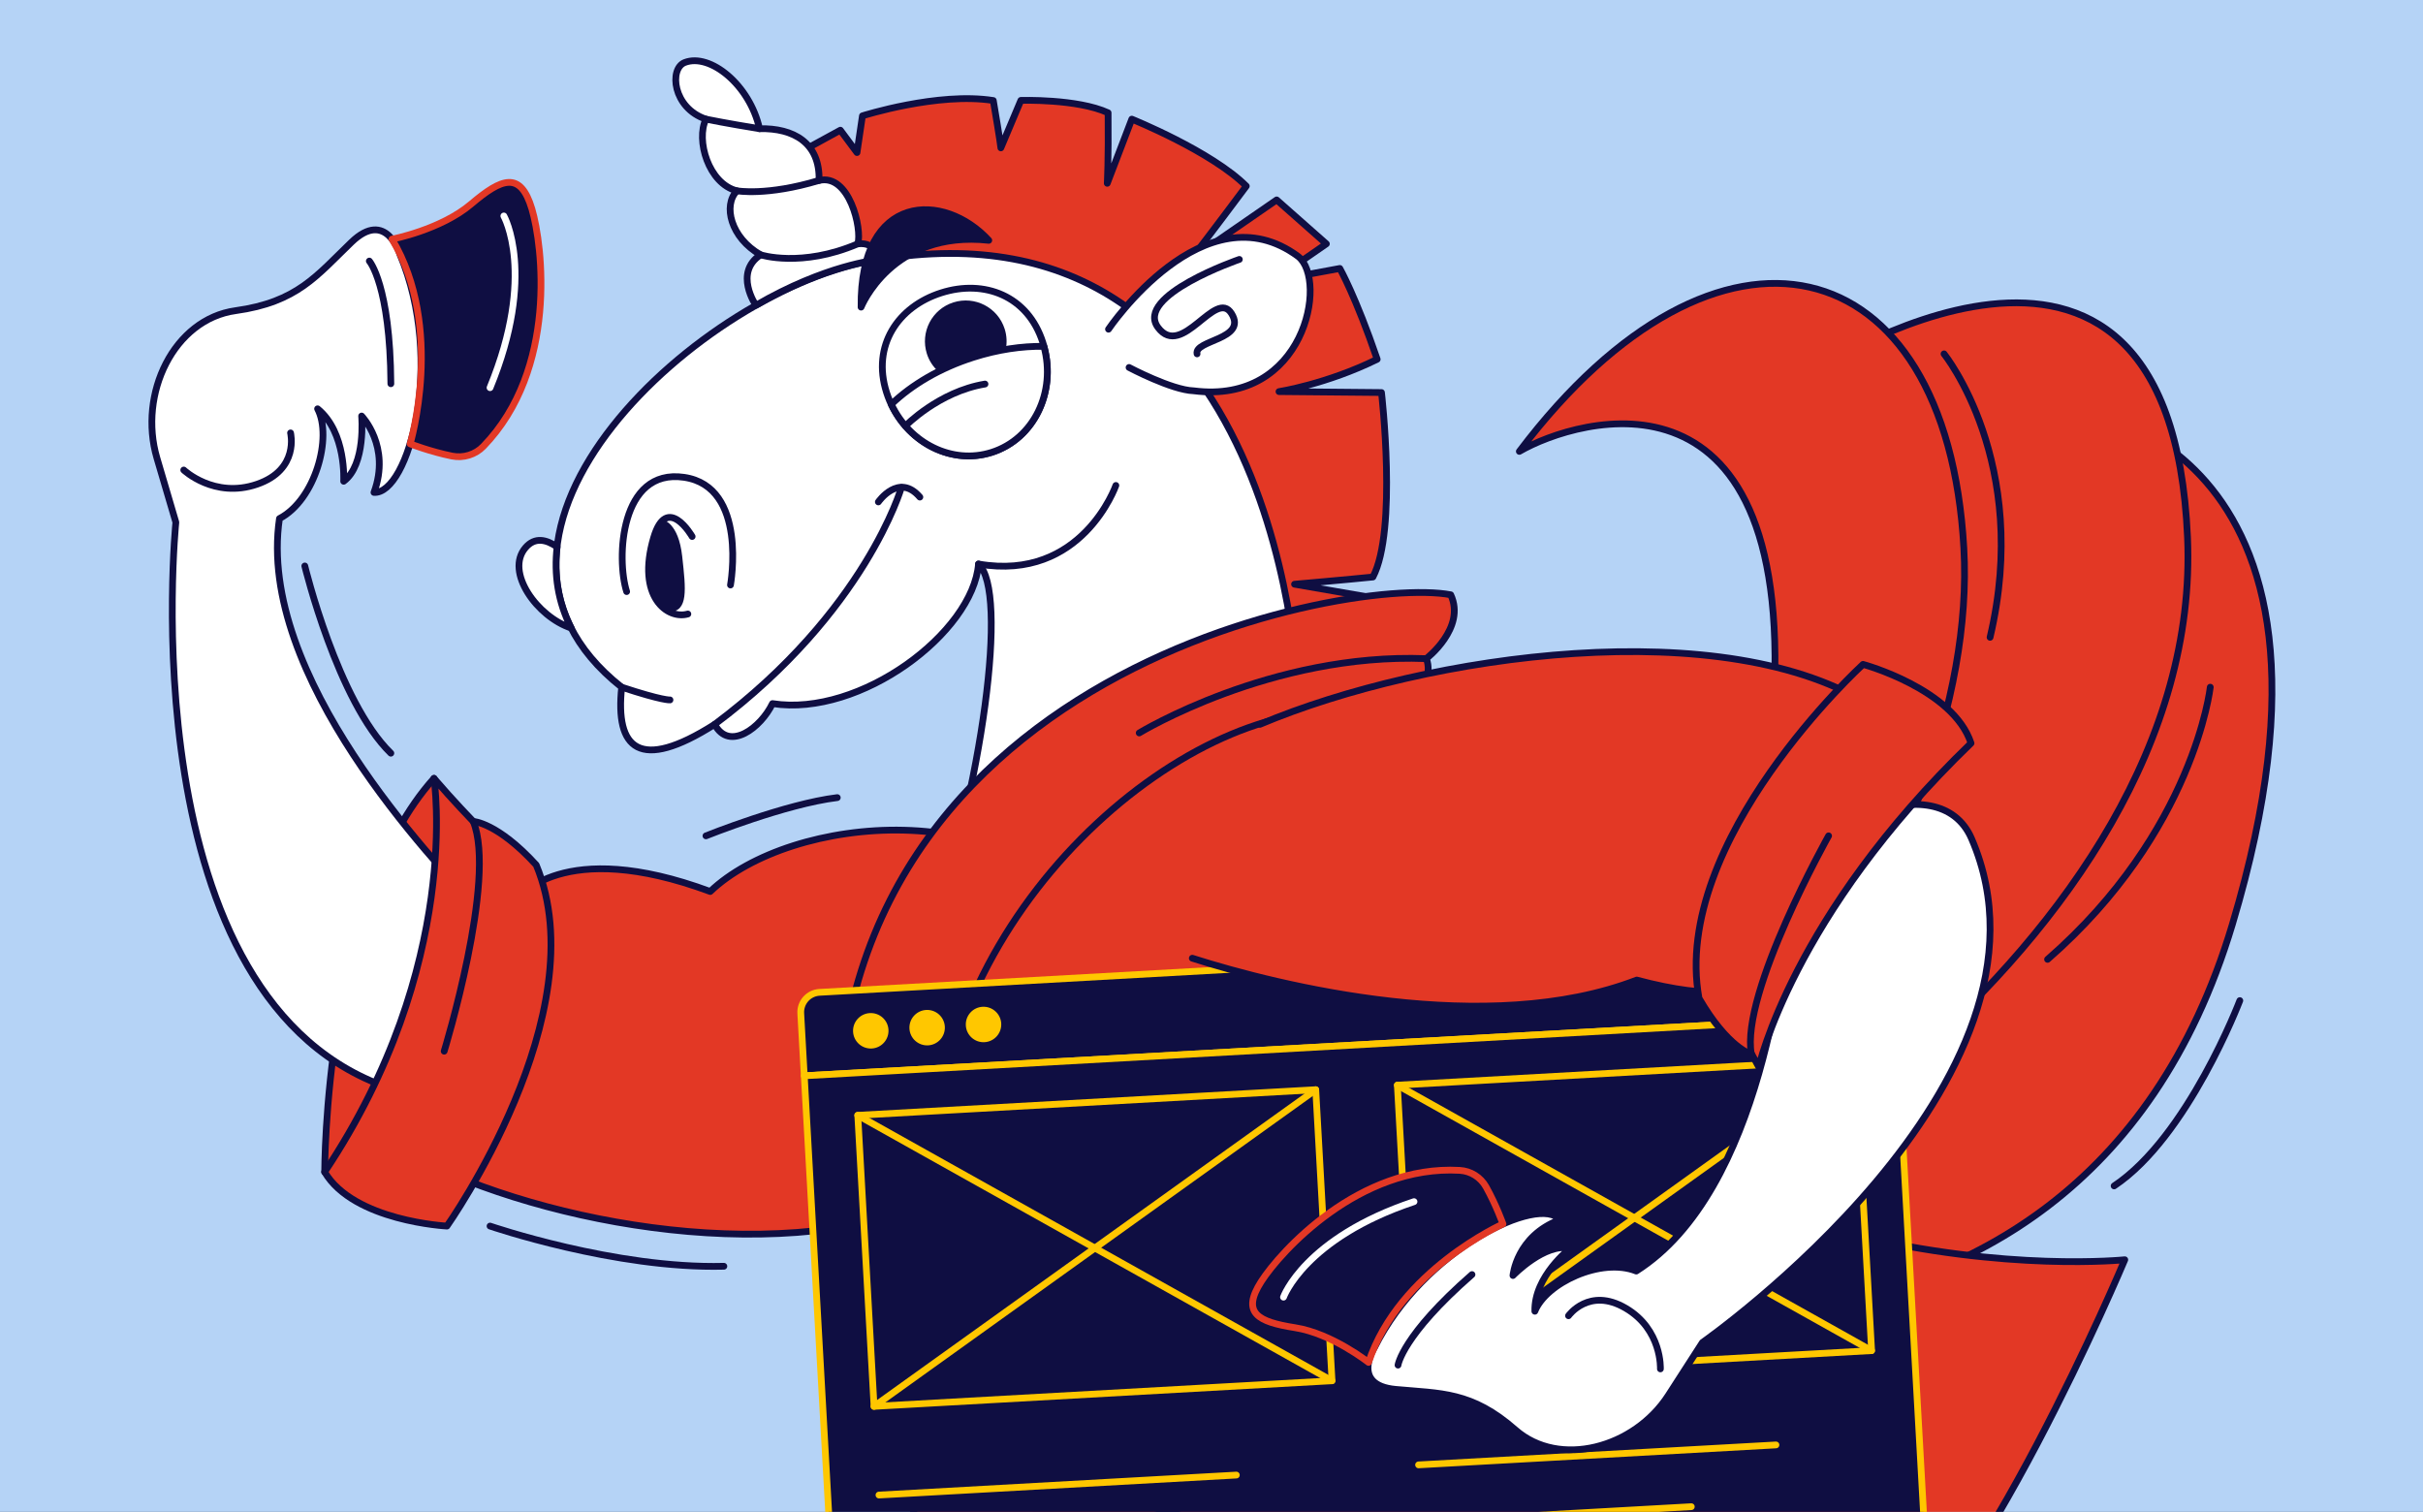 <svg width="718" height="448" viewBox="0 0 718 448" fill="none" xmlns="http://www.w3.org/2000/svg">
<rect x="0" y="0" width="718" height="448" fill="#333333" stroke="none"/>
<g clip-path="url(#clip0_300_102)">
<rect width="718" height="448" fill="#B5D3F6"/>
<path d="M145.211 363.307C145.211 363.307 182.361 376.047 214.501 375.217" stroke="#0F0E42" stroke-width="2" stroke-linecap="round" stroke-linejoin="round"/>
<path d="M613.341 120.777C613.341 120.777 705.071 128.577 661.501 273.927C614.351 431.217 439.731 382.967 439.731 382.967C439.731 382.967 609.091 333.507 613.341 120.777Z" fill="#E33825" stroke="#0F0E42" stroke-width="2" stroke-linecap="round" stroke-linejoin="round"/>
<path d="M535.431 111.197C535.431 111.197 643.001 39.078 648.221 159.197C653.431 279.317 494.881 377.327 439.731 382.957C522.801 315.627 577.761 218.097 535.441 111.197H535.431Z" fill="#E33825" stroke="#0F0E42" stroke-width="2" stroke-linecap="round" stroke-linejoin="round"/>
<path d="M411.641 391.168C411.641 391.168 517.281 323.037 525.311 213.387C533.341 103.737 467.371 123.797 450.221 133.757C509.061 55.867 576.861 72.338 581.941 162.427C587.021 252.517 496.191 378.238 411.641 391.168Z" fill="#E33825" stroke="#0F0E42" stroke-width="2" stroke-linecap="round" stroke-linejoin="round"/>
<path d="M106.301 351.407L96.211 347.277C96.211 347.277 96.111 266.637 128.611 230.637C144.961 259.097 136.401 312.127 106.311 351.407H106.301Z" fill="#E33825" stroke="#0F0E42" stroke-width="2" stroke-linecap="round" stroke-linejoin="round"/>
<path d="M284.711 352.567C239.091 376.167 167.921 364.597 125.871 344.447C139.781 306.867 153.431 266.357 153.431 266.357C153.431 266.357 166.421 247.837 210.461 264.167C234.151 241.557 300.951 234.387 327.591 276.027" fill="#E33825"/>
<path d="M284.711 352.567C239.091 376.167 167.921 364.597 125.871 344.447C139.781 306.867 153.431 266.357 153.431 266.357C153.431 266.357 166.421 247.837 210.461 264.167C234.151 241.557 300.951 234.387 327.591 276.027" stroke="#0F0E42" stroke-width="2" stroke-linecap="round" stroke-linejoin="round"/>
<path d="M118.491 75.307C118.491 75.307 114.491 61.827 104.161 71.757C93.821 81.697 88.091 89.517 69.801 92.057C51.521 94.597 40.891 116.687 46.501 135.727L52.111 154.767C52.111 154.767 37.481 297.967 117.001 322.927C142.201 330.837 154.761 283.377 141.681 269.267C128.601 255.167 75.891 200.297 82.811 153.657C93.411 148.127 98.551 129.567 94.111 121.137C102.701 128.147 101.841 142.607 101.841 142.607C108.481 137.727 107.161 123.277 107.161 123.277C107.161 123.277 115.871 132.217 110.821 145.917C120.961 146.527 131.991 107.417 118.481 75.287L118.491 75.307Z" fill="white" stroke="#0F0E42" stroke-width="2" stroke-linecap="round" stroke-linejoin="round"/>
<path d="M54.451 139.277C54.451 139.277 63.471 147.827 76.141 143.497C88.811 139.167 86.101 128.277 86.101 128.277" stroke="#0F0E42" stroke-width="2" stroke-linecap="round" stroke-linejoin="round"/>
<path d="M116.161 70.867C116.161 70.867 130.601 68.097 139.611 60.457C148.621 52.817 154.231 50.527 157.621 61.927C160.821 72.727 165.351 109.397 143.261 132.247C140.851 134.737 137.321 135.827 133.921 135.137C127.501 133.837 121.531 131.517 121.531 131.517C121.531 131.517 131.851 97.157 116.171 70.867H116.161Z" fill="#0F0E42" stroke="#E33825" stroke-width="2" stroke-linecap="round" stroke-linejoin="round"/>
<path d="M149.301 63.997C149.301 63.997 159.051 81.217 145.211 114.877" stroke="white" stroke-width="2" stroke-linecap="round" stroke-linejoin="round"/>
<path d="M109.441 77.357C109.441 77.357 115.641 84.417 115.821 113.707" stroke="#0F0E42" stroke-width="2" stroke-linecap="round" stroke-linejoin="round"/>
<path d="M128.601 230.637C128.601 230.637 137.171 285.967 96.201 347.277C104.811 361.897 132.441 363.307 132.441 363.307C132.441 363.307 177.121 300.197 158.901 256.307C147.361 243.677 140.221 243.397 140.221 243.397C140.221 243.397 134.211 237.187 128.591 230.637H128.601Z" fill="#E33825" stroke="#0F0E42" stroke-width="2" stroke-linecap="round" stroke-linejoin="round"/>
<path d="M131.621 311.487C131.621 311.487 147.281 260.477 140.231 243.397" stroke="#0F0E42" stroke-width="2" stroke-linecap="round" stroke-linejoin="round"/>
<path d="M401.861 356.787C401.861 356.787 382.441 276.797 430.411 281.087C478.391 285.377 502.411 354.517 548.461 365.727C594.501 376.937 629.631 373.287 629.631 373.287C629.631 373.287 586.011 477.177 553.141 497.377C506.511 495.557 443.001 443.347 401.861 356.797V356.787Z" fill="#E33825" stroke="#0F0E42" stroke-width="2" stroke-linecap="round" stroke-linejoin="round"/>
<path d="M232.911 47.387L249.021 38.577L253.951 45.207L255.561 34.327C255.561 34.327 277.961 27.197 294.341 29.787C296.411 41.917 296.581 43.817 296.581 43.817L302.511 29.747C302.511 29.747 319.221 29.217 328.361 33.417C328.501 47.467 328.111 54.317 328.111 54.317L335.381 35.307C335.381 35.307 358.971 44.817 369.311 55.147C359.641 68.117 353.021 76.697 353.021 76.697L378.311 59.237L393.041 72.257L377.221 83.207L397.021 79.547C397.021 79.547 401.741 87.867 408.101 106.457C393.101 113.847 379.001 116.037 379.001 116.037L409.371 116.317C409.371 116.317 414.131 157.157 406.831 170.977C400.741 171.617 383.611 173.117 383.611 173.117L407.751 177.297C407.751 177.297 394.501 194.037 384.861 207.607C375.211 221.177 308.351 94.537 264.771 94.537C221.191 94.537 232.931 47.387 232.931 47.387H232.911Z" fill="#E33825" stroke="#0F0E42" stroke-width="2" stroke-linecap="round" stroke-linejoin="round"/>
<path d="M384.851 207.607C384.851 207.607 381.241 56.407 259.851 77.037C208.941 84.767 127.091 158.547 184.221 203.627C182.271 221.927 189.421 228.837 211.771 214.647C216.131 222.797 225.501 215.577 228.901 208.487C254.941 212.567 288.301 187.447 289.961 167.127C298.901 175.237 291.241 232.717 274.721 280.747C258.201 328.777 388.811 251.607 388.811 251.607L384.861 207.597L384.851 207.607Z" fill="white" stroke="#0F0E42" stroke-width="2" stroke-linecap="round" stroke-linejoin="round"/>
<path d="M185.691 175.297C182.621 165.647 183.671 138.667 202.701 141.437C221.731 144.207 216.461 173.347 216.461 173.347" stroke="#0F0E42" stroke-width="2" stroke-linecap="round" stroke-linejoin="round"/>
<path d="M205.101 158.977C205.101 158.977 197.621 145.997 193.691 159.337C188.521 176.907 197.841 183.677 203.831 181.937" stroke="#0F0E42" stroke-width="2" stroke-linecap="round" stroke-linejoin="round"/>
<path d="M198.531 207.397C198.531 207.397 196.421 207.657 184.221 203.627" stroke="#0F0E42" stroke-width="2" stroke-linecap="round" stroke-linejoin="round"/>
<path d="M267.101 144.467C267.101 144.467 256.501 181.197 211.761 214.647" stroke="#0F0E42" stroke-width="2" stroke-linecap="round" stroke-linejoin="round"/>
<path d="M260.281 148.727C260.281 148.727 266.321 139.967 272.581 147.297" stroke="#0F0E42" stroke-width="2" stroke-linecap="round" stroke-linejoin="round"/>
<path d="M165.081 162.057C161.931 159.857 158.501 159.027 155.721 162.277C149.541 169.467 159.221 182.807 169.271 186.107C165.321 178.377 164.131 170.257 165.081 162.057Z" fill="white" stroke="#0F0E42" stroke-width="2" stroke-linecap="round" stroke-linejoin="round"/>
<path d="M330.661 143.847C330.661 143.847 320.651 172.427 289.951 167.127" stroke="#0F0E42" stroke-width="2" stroke-linecap="round" stroke-linejoin="round"/>
<path d="M328.481 97.547C328.481 97.547 356.911 55.387 384.721 76.017C393.571 83.097 386.611 120.017 353.681 115.797C347.221 115.587 334.571 108.887 334.571 108.887" fill="white"/>
<path d="M328.481 97.547C328.481 97.547 356.911 55.387 384.721 76.017C393.571 83.097 386.611 120.017 353.681 115.797C347.221 115.587 334.571 108.887 334.571 108.887" stroke="#0F0E42" stroke-width="2" stroke-linecap="round" stroke-linejoin="round"/>
<path d="M367.251 76.867C367.251 76.867 336.031 87.587 343.171 97.067C350.311 106.547 360.241 85.277 364.951 92.937C369.661 100.597 353.821 100.727 354.721 104.857" stroke="#0F0E42" stroke-width="2" stroke-linecap="round" stroke-linejoin="round"/>
<path d="M196.521 154.077C196.521 154.077 201.051 154.857 202.151 164.827C203.251 174.797 203.991 181.127 198.371 181.327C193.701 178.877 187.821 168.057 196.521 154.077Z" fill="#0F0E42"/>
<path d="M309.031 101.527C313.451 115.407 306.661 129.967 293.871 134.037C281.081 138.107 267.121 130.157 262.701 116.277C258.281 102.397 266.101 90.857 278.891 86.777C291.681 82.697 304.611 87.637 309.031 101.517V101.527Z" stroke="#0F0E42" stroke-width="2" stroke-linecap="round" stroke-linejoin="round"/>
<path d="M309.331 102.627C302.791 102.537 295.651 103.577 288.441 105.877C278.541 109.027 270.131 114.027 264.121 119.807C269.611 131.457 282.211 137.747 293.871 134.037C306.331 130.067 313.061 116.167 309.331 102.627Z" fill="white" stroke="#0F0E42" stroke-width="2" stroke-linecap="round" stroke-linejoin="round"/>
<path d="M288.441 105.877C291.671 104.847 294.881 104.087 298.031 103.547C298.431 101.587 298.361 99.507 297.711 97.468C295.681 91.097 288.881 87.588 282.511 89.608C276.141 91.627 272.631 98.438 274.651 104.807C275.321 106.927 276.531 108.717 278.071 110.097C281.291 108.467 284.761 107.047 288.431 105.877H288.441Z" fill="#0F0E42"/>
<path d="M223.991 90.477C223.991 90.477 217.331 80.787 225.391 75.507C216.511 70.447 214.181 60.837 218.371 56.547C209.931 54.427 206.141 41.457 209.191 35.307C199.351 32.027 198.211 20.337 202.921 18.517C210.381 15.637 222.161 25.137 225.071 38.137C235.111 37.897 243.011 42.287 242.711 53.477C251.721 51.347 255.511 67.887 254.191 72.257C260.141 71.597 259.861 77.037 259.861 77.037C259.861 77.037 244.691 78.447 224.001 90.477H223.991Z" fill="white" stroke="#0F0E42" stroke-width="2" stroke-linecap="round" stroke-linejoin="round"/>
<path d="M225.391 75.507C225.391 75.507 237.441 79.417 254.181 72.257" stroke="#0F0E42" stroke-width="2" stroke-linecap="round" stroke-linejoin="round"/>
<path d="M218.361 56.537C218.361 56.537 227.201 58.147 242.701 53.467" stroke="#0F0E42" stroke-width="2" stroke-linecap="round" stroke-linejoin="round"/>
<path d="M209.191 35.307C209.191 35.307 215.701 36.637 225.071 38.137" stroke="#0F0E42" stroke-width="2" stroke-linecap="round" stroke-linejoin="round"/>
<path d="M268.301 126.227C268.301 126.227 278.161 116.067 291.881 113.797" stroke="#0F0E42" stroke-width="2" stroke-linecap="round" stroke-linejoin="round"/>
<path d="M316.421 523.577C316.421 523.577 300.531 509.047 301.891 502.327C294.811 497.057 285.251 482.047 291.111 477.827C284.461 468.897 279.791 457.597 279.791 457.597L438.331 405.097C438.331 405.097 451.271 415.827 450.891 430.527C462.251 440.647 458.721 448.437 458.721 448.437C458.721 448.437 467.781 453.037 469.471 461.267C431.881 500.097 358.521 525.147 316.411 523.567L316.421 523.577Z" fill="#E33825" stroke="#0F0E42" stroke-width="2" stroke-linecap="round" stroke-linejoin="round"/>
<path d="M420.471 425.597C420.471 425.597 449.491 416.637 444.431 393.007C439.371 369.377 427.631 375.177 422.151 349.147C416.671 323.117 399.891 233.427 384.841 207.597C354.491 183.887 260.651 279.377 251.101 359.477C254.321 386.087 266.891 448.537 276.571 459.177C286.261 469.817 397.441 431.527 420.461 425.597H420.471Z" fill="#E33825" stroke="#0F0E42" stroke-width="2" stroke-linecap="round" stroke-linejoin="round"/>
<path d="M250.541 367.107C250.541 367.107 272.111 375.907 277.991 331.467C287.751 257.637 362.791 200.537 407.941 212.347C427.661 205.447 422.641 195.167 422.641 195.167C422.641 195.167 434.491 186.077 429.891 176.247C398.661 170.207 225.721 202.057 250.541 367.107Z" fill="#E33825" stroke="#0F0E42" stroke-width="2" stroke-linecap="round" stroke-linejoin="round"/>
<path d="M337.581 217.187C337.581 217.187 376.701 193.357 422.631 195.167" stroke="#0F0E42" stroke-width="2" stroke-linecap="round" stroke-linejoin="round"/>
<path d="M370.871 498.117C370.871 498.117 420.781 477.468 458.721 448.438" stroke="#0F0E42" stroke-width="2" stroke-linecap="round" stroke-linejoin="round"/>
<path d="M431.901 443.127C431.901 443.127 445.671 435.537 450.901 430.527" stroke="#0F0E42" stroke-width="2" stroke-linecap="round" stroke-linejoin="round"/>
<path d="M242.849 294.045L554.482 276.622C557.727 276.44 560.52 278.928 560.702 282.183L561.737 300.694L238.322 318.776L237.287 300.265C237.106 297.02 239.594 294.227 242.849 294.045Z" fill="#0F0E42" stroke="#FFC700" stroke-width="2" stroke-linecap="round" stroke-linejoin="round"/>
<path d="M258.331 310.687C255.431 310.847 252.951 308.627 252.791 305.737C252.631 302.837 254.851 300.357 257.741 300.197C260.641 300.037 263.121 302.257 263.281 305.147C263.441 308.047 261.221 310.527 258.331 310.687Z" fill="#FFC700"/>
<path d="M275.031 309.757C272.131 309.917 269.651 307.697 269.491 304.807C269.331 301.907 271.551 299.427 274.441 299.267C277.341 299.107 279.821 301.327 279.981 304.217C280.141 307.117 277.921 309.597 275.031 309.757Z" fill="#FFC700"/>
<path d="M291.741 308.817C288.841 308.977 286.361 306.757 286.201 303.867C286.041 300.967 288.261 298.487 291.151 298.327C294.051 298.167 296.531 300.387 296.691 303.277C296.851 306.177 294.631 308.657 291.741 308.817Z" fill="#FFC700"/>
<path d="M536.951 284.277L548.701 294.777" stroke="#FFC700" stroke-width="2" stroke-linecap="round" stroke-linejoin="round"/>
<path d="M548.081 283.647L537.581 295.397" stroke="#FFC700" stroke-width="2" stroke-linecap="round" stroke-linejoin="round"/>
<path d="M561.74 300.69L238.325 318.772L247.884 489.755L571.299 471.673L561.74 300.69Z" fill="#0F0E42" stroke="#FFC700" stroke-width="2" stroke-linecap="round" stroke-linejoin="round"/>
<path d="M389.892 322.896L254.184 330.484L259.005 416.729L394.714 409.142L389.892 322.896Z" stroke="#FFC700" stroke-width="2" stroke-linecap="round" stroke-linejoin="round"/>
<path d="M254.171 330.487L394.701 409.147" stroke="#FFC700" stroke-width="2" stroke-linecap="round" stroke-linejoin="round"/>
<path d="M258.991 416.737L389.881 322.907" stroke="#FFC700" stroke-width="2" stroke-linecap="round" stroke-linejoin="round"/>
<path d="M260.461 443.007L366.361 437.087" stroke="#FFC700" stroke-width="2" stroke-linecap="round" stroke-linejoin="round"/>
<path d="M549.784 313.965L414.076 321.552L418.898 407.798L554.606 400.21L549.784 313.965Z" stroke="#FFC700" stroke-width="2" stroke-linecap="round" stroke-linejoin="round"/>
<path d="M414.071 321.557L554.591 400.217" stroke="#FFC700" stroke-width="2" stroke-linecap="round" stroke-linejoin="round"/>
<path d="M418.891 407.797L549.771 313.967" stroke="#FFC700" stroke-width="2" stroke-linecap="round" stroke-linejoin="round"/>
<path d="M420.361 434.067L526.261 428.157" stroke="#FFC700" stroke-width="2" stroke-linecap="round" stroke-linejoin="round"/>
<path d="M421.301 450.927L501.181 446.457" stroke="#FFC700" stroke-width="2" stroke-linecap="round" stroke-linejoin="round"/>
<path d="M407.271 399.327C407.271 399.327 400.141 410.437 413.541 411.697C426.941 412.947 436.021 412.237 449.041 423.677C462.061 435.117 484.281 429.117 494.381 413.457L504.481 397.787C504.481 397.787 615.261 320.357 584.231 248.517C574.401 225.747 532.951 245.927 530.951 263.877C528.951 281.827 522.271 352.947 484.871 376.637C474.441 372.487 458.101 380.227 454.821 388.547C454.541 378.137 465.341 369.887 465.341 369.887C457.801 368.157 448.331 377.957 448.331 377.957C448.331 377.957 449.351 366.277 462.181 361.467C456.391 353.887 421.831 370.027 407.271 399.337V399.327Z" fill="white" stroke="#0F0E42" stroke-width="2" stroke-linecap="round" stroke-linejoin="round"/>
<path d="M492.021 405.628C492.021 405.628 492.561 393.968 481.721 387.628C470.871 381.278 464.791 389.878 464.791 389.878" stroke="#0F0E42" stroke-width="2" stroke-linecap="round" stroke-linejoin="round"/>
<path d="M405.541 403.707C405.541 403.707 394.721 395.137 383.751 393.417C372.791 391.697 367.721 389.107 373.751 379.717C379.461 370.817 402.761 345.107 432.551 346.797C435.801 346.977 438.741 348.827 440.341 351.667C443.351 357.037 445.371 362.697 445.371 362.697C445.371 362.697 414.611 376.437 405.541 403.707Z" fill="#0F0E42" stroke="#E33825" stroke-width="2" stroke-linecap="round" stroke-linejoin="round"/>
<path d="M380.331 384.367C380.331 384.367 386.591 366.878 419.011 356.068" stroke="white" stroke-width="2" stroke-linecap="round" stroke-linejoin="round"/>
<path d="M414.271 404.508C414.271 404.508 415.481 395.767 436.191 377.677" stroke="#0F0E42" stroke-width="2" stroke-linecap="round" stroke-linejoin="round"/>
<path d="M373.321 214.647C422.901 193.727 511.871 181.217 555.181 209.687C544.871 248.407 529.301 280.707 529.301 280.707C529.301 280.707 530.401 302.507 485.011 290.407C440.731 307.467 379.161 292.187 353.311 283.937" fill="#E33825"/>
<path d="M373.321 214.647C422.901 193.727 511.871 181.217 555.181 209.687C544.871 248.407 529.301 280.707 529.301 280.707C529.301 280.707 530.401 302.507 485.011 290.407C440.731 307.467 379.161 292.187 353.311 283.937" stroke="#0F0E42" stroke-width="2" stroke-linecap="round" stroke-linejoin="round"/>
<path d="M521.171 316.177C521.171 316.177 531.011 271.427 584.071 220.227C578.771 204.107 552.061 196.867 552.061 196.867C552.061 196.867 494.991 249.037 503.461 295.797C512.061 310.597 518.971 312.377 518.971 312.377C518.971 312.377 517.071 308.577 521.171 316.167V316.177Z" fill="#E33825" stroke="#0F0E42" stroke-width="2" stroke-linecap="round" stroke-linejoin="round"/>
<path d="M541.861 247.677C541.861 247.677 515.721 294.188 518.971 312.388" stroke="#0F0E42" stroke-width="2" stroke-linecap="round" stroke-linejoin="round"/>
<path d="M255.161 91.007C255.161 91.007 264.291 68.077 293.001 71.217C279.761 56.757 254.751 56.977 255.161 91.007Z" fill="#0F0E42" stroke="#0F0E42" stroke-width="2" stroke-linecap="round" stroke-linejoin="round"/>
<path d="M576.071 104.857C576.071 104.857 601.981 136.967 589.711 188.847" stroke="#0F0E42" stroke-width="2" stroke-linecap="round" stroke-linejoin="round"/>
<path d="M654.961 203.627C654.961 203.627 650.211 246.387 606.751 284.277" stroke="#0F0E42" stroke-width="2" stroke-linecap="round" stroke-linejoin="round"/>
<path d="M90.32 167.707C90.32 167.707 100.05 207.847 115.82 223.187" stroke="#0F0E42" stroke-width="2" stroke-linecap="round" stroke-linejoin="round"/>
<path d="M209.191 247.677C209.191 247.677 232.781 238.197 248.111 236.347" stroke="#0F0E42" stroke-width="2" stroke-linecap="round" stroke-linejoin="round"/>
<path d="M663.719 296.497C663.719 296.497 648.379 336.827 626.469 351.407" stroke="#0F0E42" stroke-width="2" stroke-linecap="round" stroke-linejoin="round"/>
</g>
<defs>
<clipPath id="clip0_300_102">
<rect width="718" height="448" fill="white"/>
</clipPath>
</defs>
</svg>
